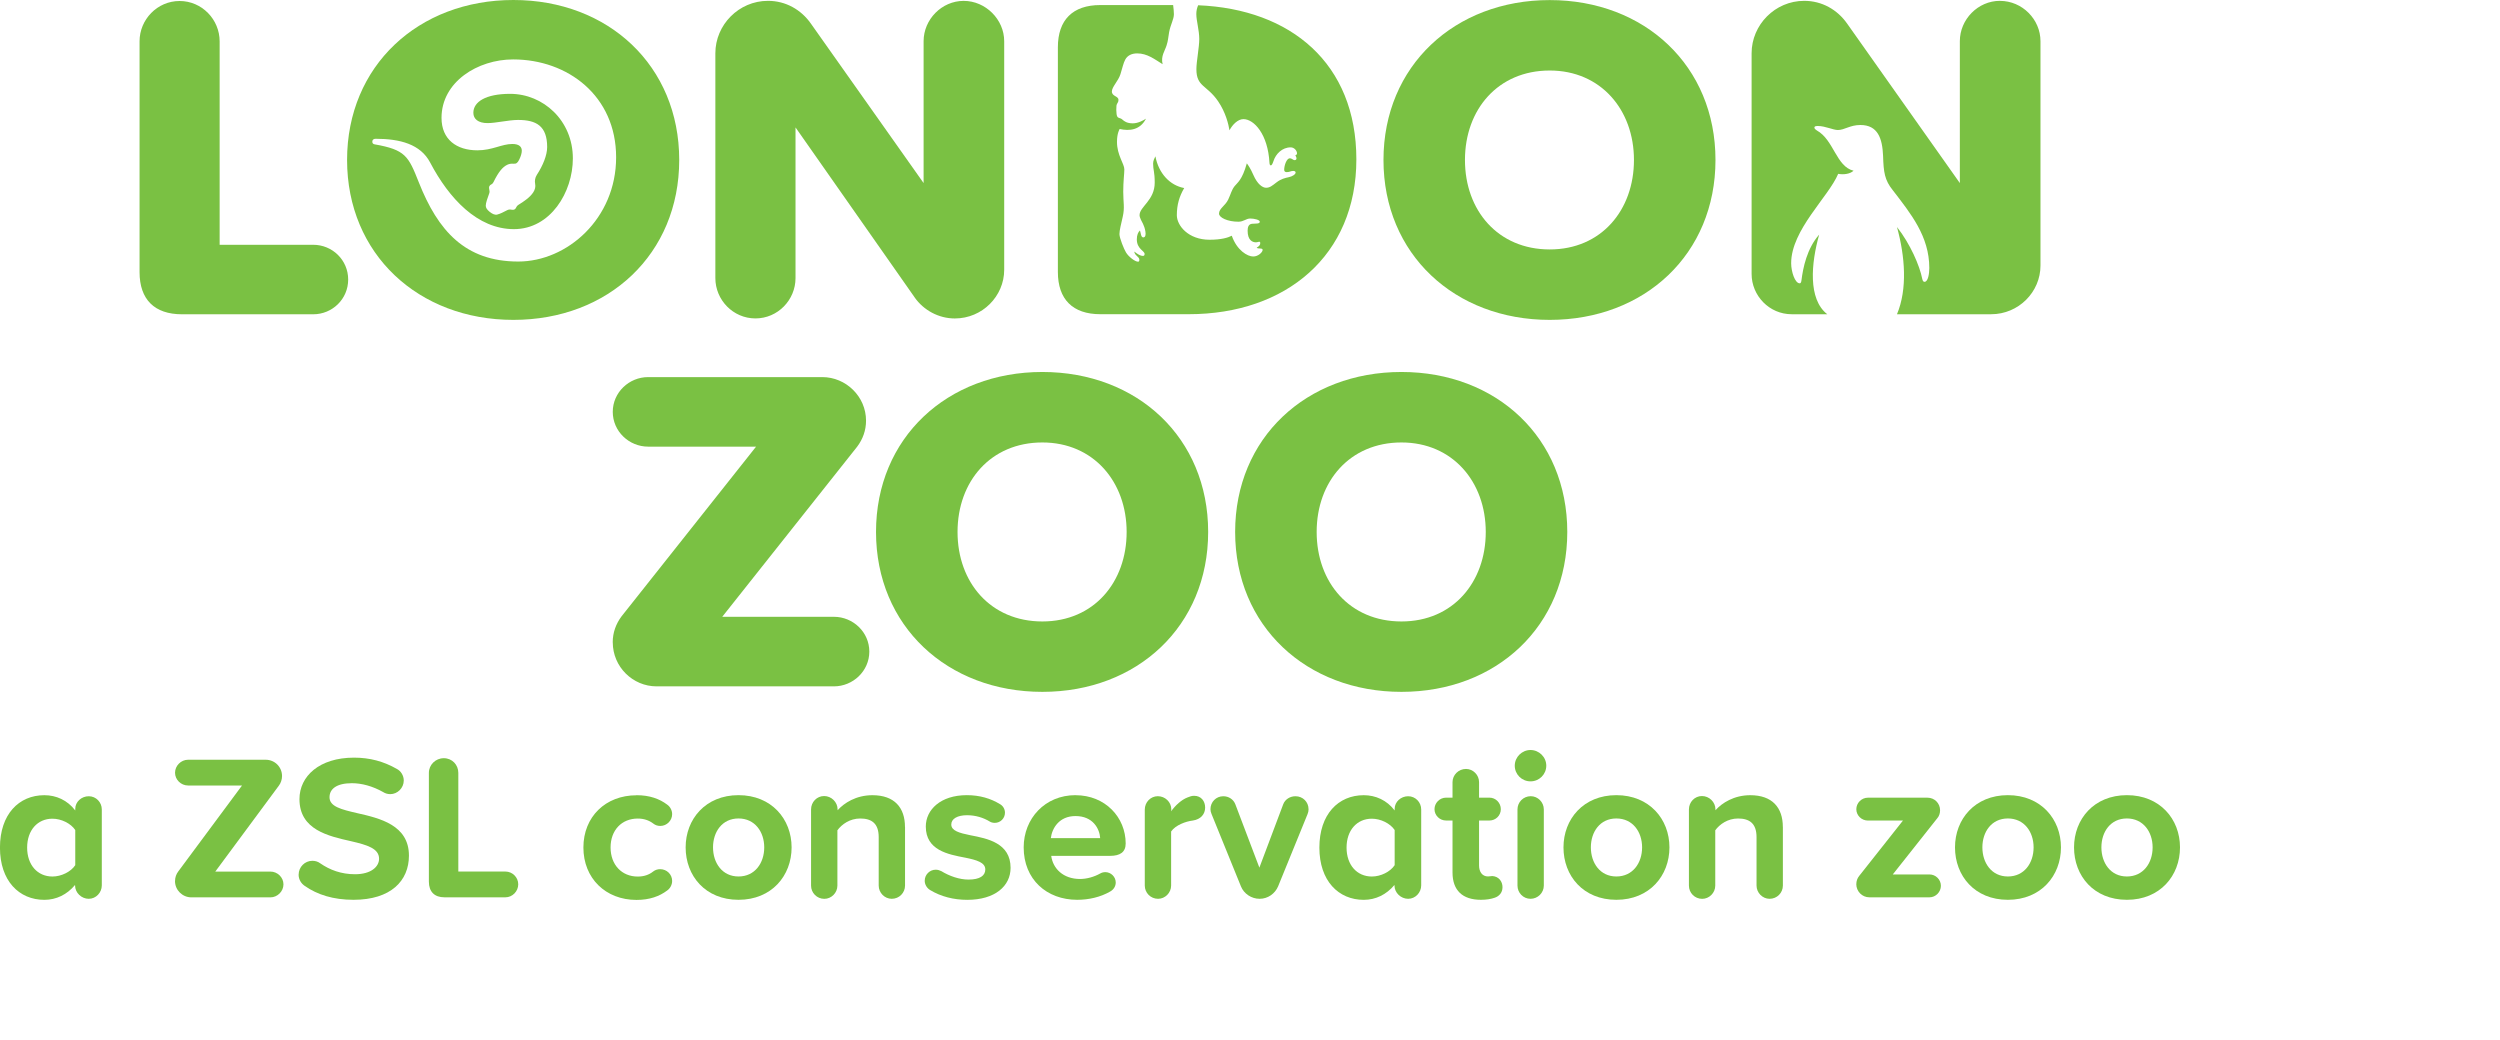 <svg width="125" height="52" viewBox="0 0 125 52" fill="none" xmlns="http://www.w3.org/2000/svg">
<g clip-path="url(#clip0_4959_11831)">
<path d="M30.636 32.114C30.636 31.628 30.8 31.188 31.078 30.816L37.804 22.332H32.407C31.452 22.332 30.638 21.566 30.638 20.593C30.638 19.62 31.454 18.855 32.407 18.855H41.113C42.3 18.855 43.302 19.828 43.302 21.034C43.302 21.52 43.139 21.96 42.86 22.332L36.112 30.84H41.696C42.652 30.84 43.466 31.606 43.466 32.579C43.466 33.552 42.65 34.318 41.696 34.318H32.828C31.64 34.318 30.638 33.344 30.638 32.116L30.636 32.114Z" fill="#7AC143"/>
<path d="M52.117 18.599C56.867 18.599 60.408 21.89 60.408 26.596C60.408 31.302 56.867 34.593 52.117 34.593C47.366 34.593 43.801 31.302 43.801 26.596C43.801 21.89 47.364 18.599 52.117 18.599V18.599ZM52.117 22.123C49.531 22.123 47.877 24.071 47.877 26.598C47.877 29.125 49.531 31.073 52.117 31.073C54.702 31.073 56.332 29.103 56.332 26.598C56.332 24.093 54.678 22.123 52.117 22.123Z" fill="#7AC143"/>
<path d="M70.072 18.599C74.823 18.599 78.364 21.89 78.364 26.596C78.364 31.302 74.823 34.593 70.072 34.593C65.322 34.593 61.757 31.302 61.757 26.596C61.757 21.89 65.32 18.599 70.072 18.599V18.599ZM70.072 22.123C67.487 22.123 65.833 24.071 65.833 26.598C65.833 29.125 67.487 31.073 70.072 31.073C72.658 31.073 74.288 29.103 74.288 26.598C74.288 24.093 72.633 22.123 70.072 22.123Z" fill="#7AC143"/>
<path d="M45.738 14.878L39.776 6.371V13.905C39.776 14.995 38.891 15.921 37.772 15.921C36.653 15.921 35.768 14.995 35.768 13.905V2.662C35.768 1.248 36.934 0.042 38.4 0.042C39.285 0.042 40.054 0.482 40.543 1.178L46.18 9.153V2.061C46.18 0.971 47.089 0.044 48.184 0.044C49.279 0.044 50.21 0.971 50.21 2.061V13.489C50.21 14.81 49.115 15.923 47.742 15.923C46.926 15.923 46.18 15.505 45.738 14.88V14.878Z" fill="#7AC143"/>
<path d="M6.978 13.605V2.065C6.978 0.977 7.863 0.05 8.98 0.05C10.097 0.05 10.982 0.977 10.982 2.067V12.239H15.661C16.617 12.239 17.409 13.002 17.409 13.977C17.409 14.952 16.617 15.714 15.661 15.714H9.097C7.724 15.714 6.978 14.973 6.978 13.605Z" fill="#7AC143"/>
<path d="M77.485 0.004C82.234 0.004 85.774 3.295 85.774 7.999C85.774 12.703 82.236 15.994 77.485 15.994C72.734 15.994 69.174 12.703 69.174 7.999C69.174 3.295 72.737 0.004 77.485 0.004ZM77.485 3.526C74.902 3.526 73.248 5.472 73.248 7.999C73.248 10.526 74.9 12.472 77.485 12.472C80.07 12.472 81.698 10.502 81.698 7.999C81.698 5.496 80.046 3.526 77.485 3.526Z" fill="#7AC143"/>
<path d="M25.669 0C20.919 0 17.354 3.291 17.354 7.997C17.354 12.703 20.917 15.994 25.669 15.994C30.422 15.994 33.961 12.703 33.961 7.997C33.961 3.291 30.42 0 25.669 0ZM25.912 13.077C23.254 13.077 21.896 11.533 20.939 9.113C20.42 7.802 20.271 7.488 18.73 7.217C18.661 7.205 18.608 7.165 18.616 7.068C18.622 6.984 18.687 6.939 18.78 6.939C20.006 6.939 21.026 7.211 21.507 8.126C22.45 9.919 23.87 11.457 25.696 11.457C27.522 11.457 28.643 9.613 28.643 7.92C28.643 6.023 27.16 4.692 25.506 4.692C24.286 4.692 23.668 5.092 23.668 5.639C23.668 5.95 23.91 6.155 24.381 6.155C24.793 6.155 25.435 5.997 25.904 5.997C26.811 5.997 27.358 6.294 27.358 7.354C27.358 7.764 27.14 8.288 26.843 8.741C26.75 8.881 26.73 9.056 26.756 9.183C26.788 9.34 26.75 9.482 26.665 9.613C26.502 9.868 26.197 10.071 25.918 10.244C25.867 10.277 25.833 10.313 25.811 10.369C25.77 10.473 25.688 10.508 25.585 10.486C25.498 10.467 25.427 10.473 25.354 10.512C25.165 10.608 25.029 10.685 24.858 10.729C24.74 10.759 24.605 10.691 24.474 10.584C24.345 10.477 24.288 10.385 24.288 10.283C24.288 10.14 24.385 9.88 24.464 9.661C24.486 9.599 24.478 9.543 24.464 9.48C24.427 9.34 24.47 9.265 24.567 9.219C24.619 9.193 24.649 9.155 24.674 9.107C24.93 8.582 25.136 8.347 25.364 8.238C25.459 8.192 25.562 8.178 25.668 8.186C25.813 8.196 25.875 8.15 25.956 7.991C26.037 7.832 26.09 7.661 26.09 7.539C26.09 7.35 25.97 7.199 25.617 7.199C25.084 7.199 24.619 7.516 23.87 7.516C22.838 7.516 22.076 6.98 22.076 5.894C22.076 4.089 23.89 2.971 25.657 2.971C28.388 2.971 30.806 4.794 30.806 7.866C30.806 10.938 28.352 13.077 25.912 13.077V13.077Z" fill="#7AC143"/>
<path d="M59.907 0.263C59.844 0.416 59.816 0.549 59.816 0.701C59.816 1.045 59.963 1.504 59.963 1.95C59.963 2.368 59.82 3.074 59.82 3.46C59.82 4.346 60.339 4.24 60.903 5.06C61.288 5.623 61.428 6.228 61.474 6.515C61.63 6.22 61.9 5.956 62.171 5.956C62.694 5.956 63.397 6.702 63.474 8.143C63.478 8.22 63.5 8.27 63.542 8.27C63.577 8.27 63.621 8.216 63.674 8.053C63.789 7.693 64.112 7.368 64.534 7.368C64.718 7.368 64.851 7.54 64.851 7.669C64.851 7.703 64.825 7.758 64.764 7.764C64.789 7.798 64.825 7.87 64.825 7.924C64.825 7.965 64.795 8.007 64.736 8.007C64.645 8.007 64.603 7.916 64.49 7.916C64.328 7.916 64.209 8.278 64.209 8.489C64.209 8.578 64.263 8.606 64.342 8.606C64.484 8.606 64.538 8.546 64.661 8.546C64.726 8.546 64.781 8.572 64.781 8.626C64.781 8.716 64.623 8.821 64.441 8.859C64.259 8.897 64.053 8.944 63.827 9.118C63.603 9.291 63.49 9.388 63.304 9.388C63.118 9.388 62.866 9.199 62.672 8.755C62.522 8.411 62.391 8.232 62.341 8.168C62.104 9.016 61.87 9.129 61.731 9.307C61.575 9.504 61.547 9.691 61.41 9.979C61.26 10.293 60.951 10.423 60.951 10.682C60.951 10.877 61.377 11.086 61.92 11.086C62.181 11.086 62.306 10.926 62.51 10.926C62.702 10.926 62.989 10.988 62.989 11.086C62.989 11.205 62.779 11.171 62.601 11.189C62.429 11.207 62.381 11.354 62.381 11.537C62.381 12.021 62.632 12.116 62.795 12.116C62.872 12.116 62.924 12.086 62.961 12.086C62.989 12.086 63.013 12.106 63.013 12.156C63.013 12.258 62.944 12.319 62.833 12.385C62.902 12.461 63.132 12.381 63.132 12.494C63.132 12.606 62.918 12.825 62.66 12.825C62.371 12.825 61.844 12.516 61.589 11.786C61.407 11.881 61.07 11.987 60.476 11.987C59.414 11.987 58.842 11.277 58.842 10.761C58.842 10.244 58.964 9.822 59.21 9.402C58.497 9.271 57.933 8.674 57.77 7.816C57.725 7.904 57.655 8.039 57.655 8.178C57.655 8.499 57.736 8.586 57.736 9.131C57.736 10.021 56.978 10.331 56.978 10.759C56.978 10.882 57.097 11.092 57.148 11.187C57.196 11.284 57.245 11.418 57.271 11.581C57.297 11.744 57.271 11.87 57.162 11.87C57.043 11.87 57.043 11.641 56.998 11.523C56.909 11.603 56.841 11.748 56.841 11.969C56.841 12.45 57.23 12.542 57.23 12.697C57.23 12.769 57.198 12.795 57.154 12.795C57.012 12.795 56.889 12.713 56.714 12.578C56.732 12.783 56.968 12.829 56.968 12.99C56.968 13.061 56.942 13.085 56.903 13.085C56.756 13.085 56.439 12.85 56.301 12.624C56.198 12.456 55.972 11.901 55.972 11.704C55.972 11.523 56.053 11.205 56.138 10.831C56.243 10.373 56.162 10.12 56.162 9.591C56.162 9.062 56.217 8.686 56.217 8.467C56.217 8.19 55.849 7.764 55.849 7.092C55.849 6.65 55.984 6.449 55.984 6.449C56.475 6.561 57.008 6.503 57.299 5.934C57.154 6.029 56.895 6.167 56.641 6.167C56.344 6.167 56.206 6.059 56.126 5.984C56.081 5.942 56.043 5.926 56.011 5.916C55.883 5.878 55.853 5.858 55.829 5.709C55.813 5.607 55.809 5.395 55.823 5.281C55.841 5.148 55.922 5.15 55.922 4.991C55.922 4.798 55.594 4.825 55.594 4.573C55.594 4.346 55.914 4.051 56.021 3.713C56.12 3.403 56.166 3.152 56.267 2.971C56.376 2.778 56.576 2.67 56.861 2.67C57.36 2.67 57.721 2.957 58.131 3.21C58.028 2.808 58.251 2.533 58.329 2.269C58.418 1.976 58.386 2.002 58.455 1.614C58.525 1.228 58.695 0.969 58.695 0.707C58.695 0.589 58.677 0.412 58.657 0.253H55.013C53.639 0.253 52.894 0.995 52.894 2.362V13.601C52.894 14.968 53.639 15.71 55.013 15.71H59.436C64.304 15.71 67.818 12.767 67.818 7.969C67.818 3.17 64.54 0.452 59.907 0.263Z" fill="#7AC143"/>
<path d="M99.996 0.042C98.901 0.042 97.992 0.969 97.992 2.059V9.153L92.355 1.178C91.866 0.482 91.097 0.042 90.212 0.042C88.746 0.042 87.58 1.248 87.58 2.662V13.696C87.58 14.786 88.465 15.712 89.584 15.712H91.363C90.392 14.958 90.555 13.161 90.959 11.73C90.341 12.434 90.151 13.4 90.075 14.004C90.062 14.116 90.036 14.166 89.986 14.166C89.745 14.166 89.558 13.575 89.558 13.161C89.558 11.495 91.43 9.84 91.909 8.692C92.163 8.741 92.498 8.707 92.678 8.536C91.811 8.331 91.69 6.994 90.846 6.525C90.771 6.473 90.707 6.425 90.721 6.363C90.733 6.312 90.798 6.3 90.899 6.3C91.26 6.3 91.656 6.501 91.896 6.501C92.224 6.501 92.502 6.25 93.019 6.25C93.89 6.25 94.118 6.915 94.154 7.796C94.179 8.612 94.231 9.002 94.635 9.505C95.544 10.687 96.465 11.816 96.465 13.4C96.465 13.69 96.403 14.092 96.225 14.092C96.174 14.092 96.136 14.054 96.112 13.941C95.986 13.288 95.506 12.182 94.849 11.352C95.253 12.822 95.379 14.444 94.849 15.712H99.555C100.929 15.712 102.024 14.601 102.024 13.278V2.061C102.024 0.971 101.115 0.044 99.998 0.044L99.996 0.042Z" fill="#7AC143"/>
<path d="M5.09 40.471V44.269C5.09 44.63 4.799 44.94 4.438 44.94C4.076 44.94 3.753 44.641 3.753 44.269V44.248C3.349 44.733 2.81 44.992 2.218 44.992C0.953 44.992 -0.002 44.043 -0.002 42.381C-0.002 40.718 0.941 39.76 2.218 39.76C2.81 39.76 3.369 40.007 3.763 40.523V40.441C3.763 40.091 4.074 39.812 4.438 39.812C4.801 39.812 5.09 40.111 5.09 40.473V40.471ZM3.763 43.257V41.502C3.545 41.173 3.068 40.935 2.622 40.935C1.874 40.935 1.357 41.514 1.357 42.381C1.357 43.247 1.876 43.826 2.622 43.826C3.068 43.826 3.545 43.589 3.763 43.259V43.257Z" fill="#7AC143"/>
<path d="M8.752 44.052C8.752 43.867 8.814 43.7 8.917 43.567L12.101 39.275H9.404C9.051 39.275 8.752 38.986 8.752 38.636C8.752 38.286 9.053 37.987 9.404 37.987H13.282C13.739 37.987 14.102 38.348 14.102 38.803C14.102 38.978 14.04 39.154 13.947 39.277L10.764 43.579H13.521C13.874 43.579 14.173 43.869 14.173 44.218C14.173 44.568 13.872 44.868 13.521 44.868H9.57C9.123 44.868 8.75 44.506 8.75 44.052H8.752Z" fill="#7AC143"/>
<path d="M14.932 43.732C14.932 43.35 15.243 43.04 15.617 43.04C15.763 43.04 15.898 43.08 16.011 43.165C16.488 43.495 17.057 43.712 17.752 43.712C18.56 43.712 18.954 43.33 18.954 42.938C18.954 42.421 18.352 42.246 17.554 42.061C16.423 41.804 14.973 41.494 14.973 39.956C14.973 38.811 15.969 37.882 17.7 37.882C18.487 37.882 19.182 38.067 19.847 38.449C20.044 38.551 20.188 38.778 20.188 39.026C20.188 39.398 19.877 39.707 19.513 39.707C19.378 39.707 19.255 39.667 19.16 39.605C18.631 39.305 18.081 39.16 17.595 39.16C16.827 39.16 16.476 39.45 16.476 39.862C16.476 40.326 17.055 40.471 17.855 40.656C18.996 40.913 20.447 41.255 20.447 42.781C20.447 44.039 19.544 44.99 17.677 44.99C16.661 44.99 15.864 44.733 15.242 44.299C15.056 44.176 14.93 43.969 14.93 43.732H14.932Z" fill="#7AC143"/>
<path d="M21.444 44.082V38.644C21.444 38.242 21.775 37.91 22.191 37.91C22.608 37.91 22.916 38.24 22.916 38.644V43.577H25.27C25.623 43.577 25.912 43.867 25.912 44.216C25.912 44.566 25.621 44.866 25.27 44.866H22.222C21.725 44.866 21.444 44.586 21.444 44.082V44.082Z" fill="#7AC143"/>
<path d="M31.824 39.76C32.488 39.76 32.975 39.944 33.349 40.224C33.504 40.326 33.607 40.513 33.607 40.708C33.607 41.028 33.339 41.297 33.016 41.297C32.88 41.297 32.767 41.257 32.674 41.185C32.446 41.01 32.188 40.928 31.887 40.928C31.089 40.928 30.529 41.504 30.529 42.373C30.529 43.241 31.089 43.828 31.887 43.828C32.188 43.828 32.446 43.746 32.664 43.571C32.757 43.499 32.882 43.458 33.005 43.458C33.337 43.458 33.607 43.716 33.607 44.047C33.607 44.242 33.504 44.429 33.349 44.532C32.975 44.811 32.488 44.996 31.824 44.996C30.279 44.996 29.17 43.913 29.17 42.375C29.17 40.837 30.279 39.764 31.824 39.764V39.76Z" fill="#7AC143"/>
<path d="M34.282 42.369C34.282 40.956 35.278 39.758 36.926 39.758C38.574 39.758 39.58 40.954 39.58 42.369C39.58 43.784 38.584 44.99 36.926 44.99C35.268 44.99 34.282 43.792 34.282 42.369ZM38.212 42.369C38.212 41.595 37.746 40.923 36.926 40.923C36.106 40.923 35.651 41.595 35.651 42.369C35.651 43.143 36.108 43.824 36.926 43.824C37.744 43.824 38.212 43.153 38.212 42.369Z" fill="#7AC143"/>
<path d="M45.252 41.348V44.279C45.252 44.641 44.961 44.94 44.587 44.94C44.233 44.94 43.935 44.641 43.935 44.279V41.854C43.935 41.163 43.571 40.925 43.012 40.925C42.492 40.925 42.089 41.215 41.87 41.514V44.281C41.87 44.642 41.569 44.942 41.218 44.942C40.844 44.942 40.553 44.642 40.553 44.281V40.473C40.553 40.101 40.844 39.802 41.206 39.802C41.567 39.802 41.88 40.101 41.88 40.473V40.513C42.202 40.151 42.803 39.76 43.621 39.76C44.72 39.76 45.249 40.379 45.249 41.35L45.252 41.348Z" fill="#7AC143"/>
<path d="M46.237 44.031C46.237 43.732 46.486 43.485 46.786 43.485C46.889 43.485 46.982 43.515 47.067 43.557C47.471 43.804 47.97 43.979 48.425 43.979C48.994 43.979 49.265 43.784 49.265 43.472C49.265 43.123 48.828 42.998 48.259 42.883C47.398 42.719 46.29 42.512 46.29 41.326C46.29 40.489 47.027 39.758 48.342 39.758C48.984 39.758 49.533 39.922 49.99 40.202C50.145 40.284 50.248 40.449 50.248 40.636C50.248 40.916 50.02 41.143 49.742 41.143C49.659 41.143 49.556 41.123 49.493 41.08C49.172 40.883 48.778 40.761 48.352 40.761C47.875 40.761 47.564 40.936 47.564 41.225C47.564 41.535 47.958 41.649 48.517 41.762C49.378 41.927 50.529 42.154 50.529 43.392C50.529 44.301 49.752 44.992 48.362 44.992C47.687 44.992 47.045 44.828 46.516 44.508C46.35 44.415 46.235 44.228 46.235 44.033L46.237 44.031Z" fill="#7AC143"/>
<path d="M53.775 39.76C55.268 39.76 56.284 40.873 56.284 42.174C56.284 42.608 56.003 42.793 55.506 42.793H52.561C52.644 43.422 53.153 43.949 54.003 43.949C54.334 43.949 54.708 43.846 55.019 43.67C55.092 43.629 55.175 43.607 55.268 43.607C55.548 43.607 55.787 43.844 55.787 44.124C55.787 44.321 55.674 44.486 55.506 44.578C55.019 44.858 54.438 44.99 53.858 44.99C52.333 44.99 51.184 43.969 51.184 42.369C51.184 40.923 52.252 39.758 53.775 39.758V39.76ZM52.541 41.907H55.009C54.979 41.432 54.645 40.803 53.775 40.803C52.955 40.803 52.603 41.412 52.541 41.907Z" fill="#7AC143"/>
<path d="M60.257 40.379C60.257 40.698 60.048 40.968 59.635 41.028C59.293 41.068 58.774 41.255 58.556 41.575V44.279C58.556 44.641 58.255 44.94 57.904 44.94C57.53 44.94 57.239 44.641 57.239 44.279V40.481C57.239 40.109 57.53 39.81 57.891 39.81C58.253 39.81 58.566 40.099 58.566 40.471L58.556 40.564C58.774 40.264 59.075 39.987 59.376 39.872C59.499 39.82 59.594 39.79 59.707 39.79C60.059 39.79 60.257 40.057 60.257 40.379V40.379Z" fill="#7AC143"/>
<path d="M65.429 40.461C65.429 40.544 65.409 40.636 65.377 40.708L63.904 44.321C63.749 44.683 63.395 44.94 62.981 44.94C62.567 44.94 62.194 44.683 62.048 44.321L60.576 40.698C60.545 40.626 60.523 40.544 60.523 40.461C60.523 40.099 60.804 39.812 61.166 39.812C61.434 39.812 61.672 39.967 61.767 40.214L62.969 43.382L64.161 40.214C64.254 39.967 64.502 39.812 64.773 39.812C65.147 39.812 65.427 40.101 65.427 40.461H65.429Z" fill="#7AC143"/>
<path d="M71.06 40.471V44.269C71.06 44.63 70.769 44.94 70.408 44.94C70.046 44.94 69.723 44.641 69.723 44.269V44.248C69.319 44.733 68.78 44.992 68.188 44.992C66.924 44.992 65.969 44.043 65.969 42.381C65.969 40.718 66.912 39.76 68.188 39.76C68.78 39.76 69.34 40.007 69.733 40.523V40.441C69.733 40.091 70.044 39.812 70.408 39.812C70.772 39.812 71.06 40.111 71.06 40.473V40.471ZM69.733 43.257V41.502C69.515 41.173 69.039 40.935 68.592 40.935C67.845 40.935 67.328 41.514 67.328 42.381C67.328 43.247 67.847 43.826 68.592 43.826C69.039 43.826 69.515 43.589 69.733 43.259V43.257Z" fill="#7AC143"/>
<path d="M75.124 44.371C75.124 44.628 74.959 44.815 74.73 44.888C74.555 44.95 74.326 44.99 74.046 44.99C73.123 44.99 72.626 44.516 72.626 43.627V41.026H72.305C71.983 41.026 71.725 40.769 71.725 40.459C71.725 40.15 71.983 39.882 72.305 39.882H72.626V39.108C72.626 38.746 72.927 38.447 73.3 38.447C73.654 38.447 73.953 38.746 73.953 39.108V39.882H74.472C74.783 39.882 75.041 40.139 75.041 40.459C75.041 40.779 74.783 41.026 74.472 41.026H73.953V43.275C73.953 43.585 74.108 43.822 74.399 43.822C74.492 43.822 74.555 43.802 74.617 43.802C74.928 43.822 75.126 44.059 75.126 44.369L75.124 44.371Z" fill="#7AC143"/>
<path d="M75.738 38.284C75.738 37.85 76.102 37.5 76.526 37.5C76.95 37.5 77.314 37.85 77.314 38.284C77.314 38.718 76.962 39.068 76.526 39.068C76.09 39.068 75.738 38.718 75.738 38.284ZM75.874 44.279V40.471C75.874 40.109 76.165 39.81 76.538 39.81C76.892 39.81 77.191 40.109 77.191 40.471V44.279C77.191 44.641 76.89 44.94 76.526 44.94C76.162 44.94 75.874 44.641 75.874 44.279Z" fill="#7AC143"/>
<path d="M78.174 42.369C78.174 40.956 79.17 39.758 80.818 39.758C82.466 39.758 83.472 40.954 83.472 42.369C83.472 43.784 82.476 44.99 80.818 44.99C79.16 44.99 78.174 43.792 78.174 42.369ZM82.105 42.369C82.105 41.595 81.638 40.923 80.818 40.923C79.998 40.923 79.543 41.595 79.543 42.369C79.543 43.143 80 43.824 80.818 43.824C81.636 43.824 82.105 43.153 82.105 42.369Z" fill="#7AC143"/>
<path d="M89.144 41.348V44.279C89.144 44.641 88.853 44.94 88.479 44.94C88.128 44.94 87.827 44.641 87.827 44.279V41.854C87.827 41.163 87.463 40.925 86.904 40.925C86.385 40.925 85.981 41.215 85.763 41.514V44.281C85.763 44.642 85.462 44.942 85.11 44.942C84.736 44.942 84.446 44.642 84.446 44.281V40.473C84.446 40.101 84.736 39.802 85.098 39.802C85.46 39.802 85.773 40.101 85.773 40.473V40.513C86.094 40.151 86.696 39.76 87.514 39.76C88.612 39.76 89.142 40.379 89.142 41.35L89.144 41.348Z" fill="#7AC143"/>
<path d="M92.816 44.206C92.816 44.052 92.868 43.907 92.961 43.794L95.148 41.028H93.397C93.076 41.028 92.816 40.771 92.816 40.461C92.816 40.152 93.074 39.884 93.397 39.884H96.372C96.726 39.884 97.004 40.162 97.004 40.514C97.004 40.668 96.952 40.813 96.869 40.906L94.639 43.722H96.475C96.786 43.722 97.045 43.979 97.045 44.289C97.045 44.598 96.786 44.866 96.475 44.866H93.468C93.104 44.866 92.814 44.566 92.814 44.204L92.816 44.206Z" fill="#7AC143"/>
<path d="M97.75 42.369C97.75 40.956 98.746 39.758 100.394 39.758C102.042 39.758 103.048 40.954 103.048 42.369C103.048 43.784 102.052 44.99 100.394 44.99C98.735 44.99 97.75 43.792 97.75 42.369ZM101.68 42.369C101.68 41.595 101.214 40.923 100.394 40.923C99.574 40.923 99.119 41.595 99.119 42.369C99.119 43.143 99.576 43.824 100.394 43.824C101.212 43.824 101.68 43.153 101.68 42.369Z" fill="#7AC143"/>
<path d="M103.702 42.369C103.702 40.956 104.698 39.758 106.346 39.758C107.994 39.758 109 40.954 109 42.369C109 43.784 108.004 44.99 106.346 44.99C104.688 44.99 103.702 43.792 103.702 42.369ZM107.631 42.369C107.631 41.595 107.164 40.923 106.344 40.923C105.524 40.923 105.07 41.595 105.07 42.369C105.07 43.143 105.526 43.824 106.344 43.824C107.162 43.824 107.631 43.153 107.631 42.369Z" fill="#7AC143"/>
</g>
<defs>
<clipPath id="clip0_4959_11669">
<rect width="125" height="52" fill="white"/>
</clipPath>
</defs>
</svg>
